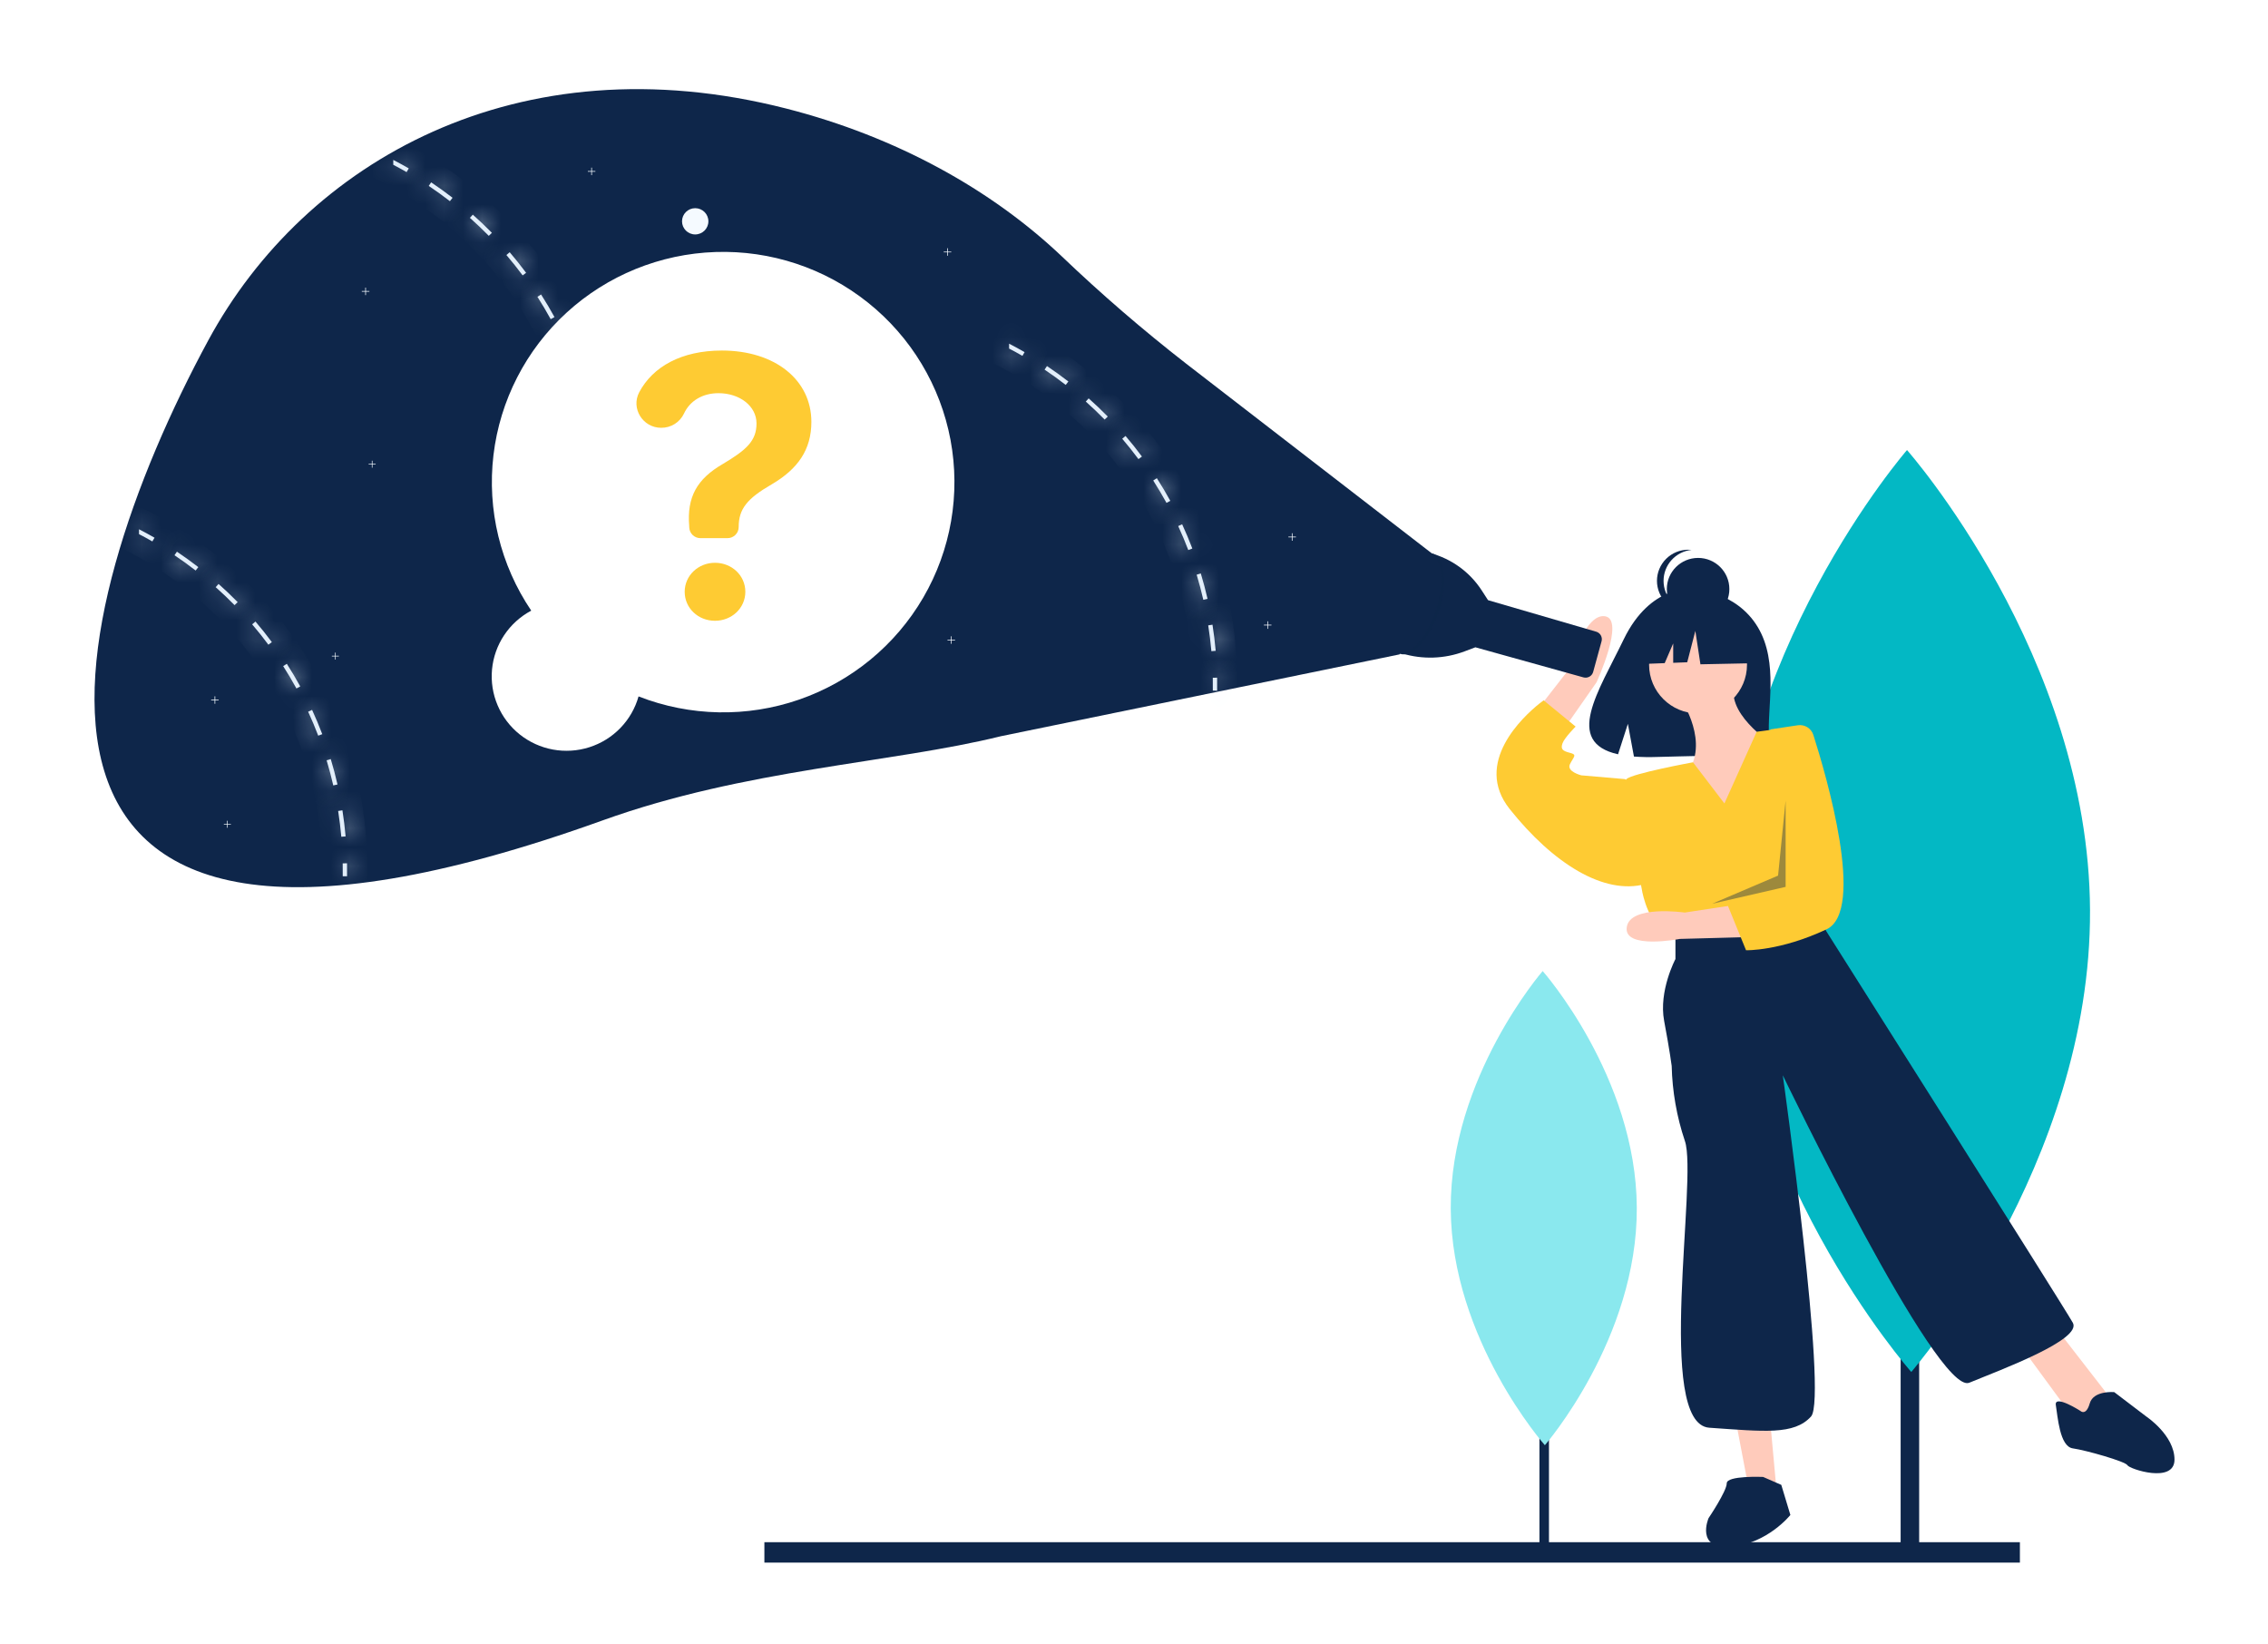 <svg width="120" height="87" viewBox="0 0 120 87" fill="none" xmlns="http://www.w3.org/2000/svg">
<g clip-path="url(#clip0_1647_11596)" filter="url(#filter0_d_1647_11596)">
<path d="M101.543 38.928H100.563V77.445H101.543V38.928Z" fill="#0E264A"/>
<path d="M110.583 43.836C110.646 57.304 101.126 68.266 101.126 68.266C101.126 68.266 91.505 57.392 91.443 43.923C91.38 30.455 100.9 19.492 100.9 19.492C100.9 19.492 110.521 30.367 110.583 43.836Z" fill="#03B8C4"/>
<path d="M81.956 57.498H81.452V77.309H81.956V57.498Z" fill="#0E264A"/>
<path d="M86.603 59.575C86.636 66.502 81.739 72.141 81.739 72.141C81.739 72.141 76.791 66.547 76.759 59.62C76.727 52.693 81.623 47.055 81.623 47.055C81.623 47.055 86.571 52.648 86.603 59.575Z" fill="#8AE8EE"/>
<path d="M93.012 28.871C91.855 26.926 89.567 26.835 89.567 26.835C89.567 26.835 87.338 26.552 85.907 29.514C84.574 32.276 82.734 34.942 85.611 35.588L86.131 33.978L86.452 35.708C86.862 35.737 87.273 35.744 87.683 35.729C90.764 35.63 93.698 35.758 93.604 34.657C93.478 33.194 94.125 30.743 93.012 28.871Z" fill="#0E264A"/>
<path d="M88.847 32.534C88.847 32.534 90.341 34.617 89.445 36.303C88.548 37.989 91.537 39.774 91.537 39.774L93.729 35.013C93.729 35.013 91.138 33.327 91.836 31.74L88.847 32.534Z" fill="#FFCBBB"/>
<path d="M89.844 33.428C91.275 33.428 92.434 32.273 92.434 30.849C92.434 29.425 91.275 28.27 89.844 28.27C88.413 28.27 87.253 29.425 87.253 30.849C87.253 32.273 88.413 33.428 89.844 33.428Z" fill="#FFCBBB"/>
<path d="M80.878 33.83L83.043 31.049C83.043 31.049 83.806 28.135 84.91 28.283C86.014 28.43 84.474 31.778 84.474 31.778L82.323 34.856L80.878 33.83Z" fill="#FFCBBB"/>
<path d="M91.836 70.82L92.534 74.49L94.029 74.887L93.63 70.522L91.836 70.82Z" fill="#FFCBBB"/>
<path d="M106.882 66.851L109.573 70.521L110.669 71.017L111.566 69.529L108.875 66.058L106.882 66.851Z" fill="#FFCBBB"/>
<path d="M91.239 38.189L89.576 36.011C89.576 36.011 86.356 36.602 86.057 36.9C85.758 37.197 86.854 42.652 86.854 42.652C86.854 42.652 87.053 44.14 87.95 44.934L88.847 45.529L96.221 44.041L96.498 40.775C96.599 39.586 96.449 38.388 96.058 37.26C95.667 36.131 95.044 35.096 94.228 34.222L92.945 34.396L91.239 38.189Z" fill="#FECB33"/>
<path d="M86.456 37.097L85.957 36.899L83.666 36.701C83.666 36.701 82.868 36.502 83.068 36.106C83.267 35.709 83.466 35.61 83.068 35.511C82.669 35.411 82.57 35.312 82.669 35.015C82.769 34.717 83.367 34.122 83.367 34.122L81.673 32.733C81.673 32.733 81.581 32.798 81.433 32.917C80.592 33.595 77.931 36.041 79.879 38.486C82.171 41.362 84.861 43.048 87.053 42.453L86.456 37.097Z" fill="#FECB33"/>
<path d="M88.648 45.032V46.42C88.648 46.42 87.751 48.107 88.05 49.694C88.349 51.281 88.449 52.074 88.449 52.074C88.481 53.424 88.716 54.761 89.146 56.041C89.844 58.025 87.552 71.018 90.442 71.216C93.331 71.415 94.926 71.613 95.823 70.621C96.719 69.629 94.328 52.57 94.328 52.57C94.328 52.57 102.499 69.53 104.193 68.836C105.886 68.142 110.171 66.555 109.673 65.662C109.175 64.769 96.62 44.933 96.62 44.933L96.221 44.04L88.648 45.032Z" fill="#0E264A"/>
<path d="M93.286 73.819C93.286 73.819 91.362 73.736 91.362 74.155C91.362 74.574 90.4 75.999 90.4 75.999C90.4 75.999 89.678 77.676 91.602 77.509C93.526 77.341 94.729 75.832 94.729 75.832L94.248 74.239L93.286 73.819Z" fill="#0E264A"/>
<path d="M110.07 70.324C110.07 70.324 108.675 69.431 108.775 70.026C108.875 70.621 108.974 72.208 109.672 72.308C110.369 72.407 112.462 73.002 112.562 73.2C112.661 73.399 115.053 74.192 115.053 72.903C115.053 71.613 113.558 70.621 113.558 70.621L111.864 69.332C111.864 69.332 110.768 69.233 110.569 69.927C110.369 70.621 110.07 70.324 110.07 70.324Z" fill="#0E264A"/>
<path d="M89.847 28.493C90.761 28.493 91.501 27.756 91.501 26.846C91.501 25.936 90.761 25.199 89.847 25.199C88.933 25.199 88.192 25.936 88.192 26.846C88.192 27.756 88.933 28.493 89.847 28.493Z" fill="#0E264A"/>
<path d="M88.019 26.412C88.019 26.005 88.17 25.612 88.443 25.31C88.717 25.008 89.093 24.817 89.499 24.774C89.441 24.768 89.383 24.765 89.325 24.765C88.886 24.765 88.465 24.938 88.155 25.247C87.845 25.556 87.67 25.975 87.67 26.412C87.67 26.848 87.845 27.267 88.155 27.576C88.465 27.885 88.886 28.058 89.325 28.058C89.383 28.058 89.441 28.055 89.499 28.049C89.093 28.006 88.717 27.815 88.443 27.513C88.17 27.21 88.019 26.818 88.019 26.412Z" fill="#0E264A"/>
<path d="M92.5 28.684L90.239 27.505L87.118 27.987L86.472 30.827L88.079 30.765L88.529 29.722V30.748L89.271 30.719L89.701 29.059L89.97 30.827L92.608 30.773L92.5 28.684Z" fill="#0E264A"/>
<path d="M92.365 45.262L88.879 45.356C88.879 45.356 85.904 45.932 86.071 44.737C86.238 43.542 89.14 43.96 89.14 43.96L92.317 43.477L92.365 45.262Z" fill="#FFCBBB"/>
<path d="M95.123 34.052C95.298 34.026 95.477 34.063 95.628 34.156C95.778 34.249 95.89 34.393 95.944 34.561C96.626 36.702 98.729 43.866 96.64 44.849C94.179 46.006 92.383 45.955 92.383 45.955L91.422 43.6L92.297 42.783L93.231 36.804L93.679 34.27L95.123 34.052Z" fill="#FECB33"/>
<path opacity="0.4" d="M94.477 38.039L94.078 42.006L90.591 43.494L94.477 42.602V38.039Z" fill="#0E264A"/>
<path d="M75.668 24.941C76.791 25.238 77.763 25.94 78.394 26.912L78.72 27.415L78.736 27.435L84.454 29.101C84.559 29.131 84.647 29.202 84.701 29.297C84.754 29.391 84.768 29.503 84.739 29.608L84.295 31.228C84.281 31.281 84.256 31.331 84.222 31.374C84.189 31.417 84.147 31.453 84.099 31.48C84.051 31.507 83.998 31.524 83.944 31.531C83.889 31.538 83.834 31.533 83.781 31.519L78.061 29.927L78.061 29.928L77.487 30.144C76.429 30.542 75.269 30.581 74.186 30.255L75.668 24.941Z" fill="#0E264A"/>
<path d="M81.69 29.641C81.744 29.457 81.507 29.225 81.159 29.124C80.812 29.023 80.487 29.091 80.433 29.275C80.379 29.459 80.616 29.69 80.963 29.791C81.31 29.892 81.636 29.825 81.69 29.641Z" fill="#0E264A"/>
<path d="M81.398 29.81C81.531 29.81 81.638 29.703 81.638 29.571C81.638 29.439 81.531 29.332 81.398 29.332C81.266 29.332 81.158 29.439 81.158 29.571C81.158 29.703 81.266 29.81 81.398 29.81Z" fill="#0E264A"/>
<path d="M76.146 28.011C76.623 26.547 76.47 25.186 75.805 24.972C75.14 24.757 74.215 25.77 73.738 27.233C73.261 28.697 73.414 30.058 74.079 30.272C74.743 30.487 75.669 29.474 76.146 28.011Z" fill="#0E264A"/>
<path opacity="0.4" d="M75.968 27.959C76.427 26.549 76.302 25.234 75.698 24.948C75.734 24.953 75.77 24.961 75.805 24.972C76.47 25.186 76.623 26.547 76.146 28.011C75.669 29.474 74.743 30.487 74.078 30.272C74.054 30.265 74.031 30.255 74.008 30.244C74.662 30.327 75.516 29.346 75.968 27.959Z" fill="#0E264A"/>
<path d="M75.744 24.947L62.767 14.927C60.472 13.142 58.27 11.242 56.169 9.235C52.469 5.725 47.447 2.919 41.601 1.425C27.395 -2.205 16.142 4.231 11.023 13.682C3.202 28.124 -2.792 51.558 31.888 39.084C39.473 36.356 47.15 36.066 52.971 34.629L74.05 30.303L75.744 24.947Z" fill="#0E264A"/>
<path d="M36.783 8.085C37.169 8.085 37.481 7.774 37.481 7.391C37.481 7.007 37.169 6.696 36.783 6.696C36.398 6.696 36.086 7.007 36.086 7.391C36.086 7.774 36.398 8.085 36.783 8.085Z" fill="#F5FAFF"/>
<path d="M50.332 8.996H50.15V8.815H50.115V8.996H49.933V9.031H50.115V9.212H50.15V9.031H50.332V8.996Z" fill="#F5FAFF"/>
<path d="M68.567 24.073H68.386V23.893H68.35V24.073H68.169V24.109H68.35V24.289H68.386V24.109H68.567V24.073Z" fill="#F5FAFF"/>
<path d="M67.273 28.733H67.091V28.553H67.056V28.733H66.874V28.769H67.056V28.95H67.091V28.769H67.273V28.733Z" fill="#F5FAFF"/>
<path d="M11.57 32.7H11.389V32.52H11.353V32.7H11.172V32.736H11.353V32.916H11.389V32.736H11.57V32.7Z" fill="#F5FAFF"/>
<path d="M19.543 11.078H19.361V10.898H19.326V11.078H19.144V11.114H19.326V11.294H19.361V11.114H19.543V11.078Z" fill="#F5FAFF"/>
<path d="M50.532 29.526H50.35V29.346H50.315V29.526H50.133V29.562H50.315V29.742H50.35V29.562H50.532V29.526Z" fill="#F5FAFF"/>
<path d="M31.501 4.731H31.319V4.551H31.284V4.731H31.102V4.767H31.284V4.948H31.319V4.767H31.501V4.731Z" fill="#F5FAFF"/>
<mask id="path-36-inside-1_1647_11596" fill="white">
<path d="M31.57 19.012L31.344 19.046C31.415 19.497 31.47 19.957 31.511 20.412L31.739 20.392C31.698 19.931 31.642 19.467 31.57 19.012Z"/>
</mask>
<path d="M31.57 19.012L31.344 19.046C31.415 19.497 31.47 19.957 31.511 20.412L31.739 20.392C31.698 19.931 31.642 19.467 31.57 19.012Z" fill="#E3EFFB"/>
<path d="M31.57 19.012L32.636 18.844L32.469 17.782L31.406 17.945L31.57 19.012ZM31.344 19.046L31.18 17.979L30.109 18.144L30.277 19.214L31.344 19.046ZM31.511 20.412L30.436 20.509L30.532 21.581L31.605 21.488L31.511 20.412ZM31.739 20.392L31.833 21.468L32.91 21.374L32.815 20.297L31.739 20.392ZM31.406 17.945L31.18 17.979L31.508 20.113L31.734 20.079L31.406 17.945ZM30.277 19.214C30.344 19.639 30.397 20.076 30.436 20.509L32.586 20.316C32.544 19.838 32.485 19.354 32.41 18.879L30.277 19.214ZM31.605 21.488L31.833 21.468L31.646 19.317L31.418 19.337L31.605 21.488ZM32.815 20.297C32.772 19.812 32.712 19.324 32.636 18.844L30.504 19.18C30.571 19.61 30.625 20.05 30.664 20.488L32.815 20.297Z" fill="#E3EFFB" mask="url(#path-36-inside-1_1647_11596)"/>
<mask id="path-38-inside-2_1647_11596" fill="white">
<path d="M30.951 16.3L30.731 16.366C30.864 16.803 30.983 17.25 31.083 17.695L31.307 17.645C31.205 17.194 31.084 16.742 30.951 16.3Z"/>
</mask>
<path d="M30.951 16.3L30.731 16.366C30.864 16.803 30.983 17.25 31.083 17.695L31.307 17.645C31.205 17.194 31.084 16.742 30.951 16.3Z" fill="#E3EFFB"/>
<path d="M30.951 16.3L31.984 15.988L31.672 14.953L30.637 15.267L30.951 16.3ZM30.731 16.366L30.418 15.333L29.385 15.646L29.698 16.68L30.731 16.366ZM31.083 17.695L30.03 17.933L30.268 18.986L31.321 18.748L31.083 17.695ZM31.307 17.645L31.545 18.698L32.6 18.46L32.36 17.405L31.307 17.645ZM30.637 15.267L30.418 15.333L31.045 17.399L31.264 17.333L30.637 15.267ZM29.698 16.68C29.824 17.092 29.935 17.514 30.03 17.933L32.136 17.457C32.03 16.986 31.904 16.514 31.764 16.053L29.698 16.68ZM31.321 18.748L31.545 18.698L31.07 16.592L30.846 16.642L31.321 18.748ZM32.36 17.405C32.252 16.929 32.124 16.453 31.984 15.988L29.917 16.612C30.044 17.032 30.158 17.46 30.255 17.885L32.36 17.405Z" fill="#E3EFFB" mask="url(#path-38-inside-2_1647_11596)"/>
<mask id="path-40-inside-3_1647_11596" fill="white">
<path d="M29.964 13.699L29.755 13.794C29.947 14.21 30.126 14.636 30.288 15.063L30.503 14.983C30.338 14.551 30.158 14.119 29.964 13.699Z"/>
</mask>
<path d="M29.964 13.699L29.755 13.794C29.947 14.21 30.126 14.636 30.288 15.063L30.503 14.983C30.338 14.551 30.158 14.119 29.964 13.699Z" fill="#E3EFFB"/>
<path d="M29.964 13.699L30.943 13.245L30.492 12.271L29.515 12.717L29.964 13.699ZM29.755 13.794L29.306 12.813L28.322 13.263L28.775 14.246L29.755 13.794ZM30.288 15.063L29.28 15.447L29.662 16.451L30.668 16.074L30.288 15.063ZM30.503 14.983L30.882 15.993L31.898 15.612L31.512 14.598L30.503 14.983ZM29.515 12.717L29.306 12.813L30.204 14.776L30.413 14.681L29.515 12.717ZM28.775 14.246C28.956 14.64 29.126 15.044 29.28 15.447L31.297 14.679C31.126 14.229 30.937 13.78 30.736 13.343L28.775 14.246ZM30.668 16.074L30.882 15.993L30.124 13.972L29.909 14.052L30.668 16.074ZM31.512 14.598C31.339 14.146 31.149 13.69 30.943 13.245L28.984 14.153C29.167 14.547 29.337 14.956 29.494 15.367L31.512 14.598Z" fill="#E3EFFB" mask="url(#path-40-inside-3_1647_11596)"/>
<mask id="path-42-inside-4_1647_11596" fill="white">
<path d="M28.628 11.262L28.435 11.384C28.681 11.768 28.917 12.167 29.137 12.567L29.338 12.458C29.117 12.053 28.878 11.65 28.628 11.262Z"/>
</mask>
<path d="M28.628 11.262L28.435 11.384C28.681 11.768 28.917 12.167 29.137 12.567L29.338 12.458C29.117 12.053 28.878 11.65 28.628 11.262Z" fill="#E3EFFB"/>
<path d="M28.628 11.262L29.537 10.679L28.959 9.777L28.052 10.349L28.628 11.262ZM28.435 11.384L27.859 10.471L26.941 11.05L27.526 11.965L28.435 11.384ZM29.137 12.567L28.19 13.086L28.707 14.028L29.651 13.516L29.137 12.567ZM29.338 12.458L29.852 13.407L30.805 12.891L30.285 11.94L29.338 12.458ZM28.052 10.349L27.859 10.471L29.011 12.297L29.204 12.175L28.052 10.349ZM27.526 11.965C27.759 12.329 27.982 12.707 28.19 13.086L30.083 12.048C29.852 11.627 29.604 11.208 29.345 10.802L27.526 11.965ZM29.651 13.516L29.852 13.407L28.823 11.509L28.622 11.618L29.651 13.516ZM30.285 11.94C30.052 11.513 29.8 11.089 29.537 10.679L27.719 11.844C27.955 12.212 28.182 12.594 28.391 12.976L30.285 11.94Z" fill="#E3EFFB" mask="url(#path-42-inside-4_1647_11596)"/>
<mask id="path-44-inside-5_1647_11596" fill="white">
<path d="M26.968 9.026L26.794 9.174C27.091 9.521 27.38 9.884 27.653 10.251L27.836 10.115C27.561 9.744 27.269 9.377 26.968 9.026Z"/>
</mask>
<path d="M26.968 9.026L26.794 9.174C27.091 9.521 27.38 9.884 27.653 10.251L27.836 10.115C27.561 9.744 27.269 9.377 26.968 9.026Z" fill="#E3EFFB"/>
<path d="M26.968 9.026L27.788 8.324L27.089 7.509L26.27 8.203L26.968 9.026ZM26.794 9.174L26.096 8.351L25.269 9.052L25.974 9.876L26.794 9.174ZM27.653 10.251L26.787 10.896L27.43 11.76L28.296 11.119L27.653 10.251ZM27.836 10.115L28.479 10.983L29.346 10.34L28.703 9.472L27.836 10.115ZM26.27 8.203L26.096 8.351L27.492 9.998L27.666 9.85L26.27 8.203ZM25.974 9.876C26.254 10.204 26.528 10.547 26.787 10.896L28.519 9.607C28.232 9.221 27.928 8.839 27.614 8.472L25.974 9.876ZM28.296 11.119L28.479 10.983L27.193 9.248L27.01 9.384L28.296 11.119ZM28.703 9.472C28.414 9.082 28.106 8.695 27.788 8.324L26.149 9.729C26.433 10.06 26.709 10.407 26.969 10.758L28.703 9.472Z" fill="#E3EFFB" mask="url(#path-44-inside-5_1647_11596)"/>
<mask id="path-46-inside-6_1647_11596" fill="white">
<path d="M25.016 7.038L24.863 7.208C25.206 7.512 25.542 7.833 25.862 8.159L26.026 7.999C25.702 7.669 25.363 7.346 25.016 7.038Z"/>
</mask>
<path d="M25.016 7.038L24.863 7.208C25.206 7.512 25.542 7.833 25.862 8.159L26.026 7.999C25.702 7.669 25.363 7.346 25.016 7.038Z" fill="#E3EFFB"/>
<path d="M25.016 7.038L25.732 6.23L24.93 5.519L24.213 6.316L25.016 7.038ZM24.863 7.208L24.06 6.486L23.334 7.294L24.146 8.015L24.863 7.208ZM25.862 8.159L25.091 8.915L25.843 9.682L26.614 8.933L25.862 8.159ZM26.026 7.999L26.778 8.774L27.556 8.018L26.797 7.243L26.026 7.999ZM24.213 6.316L24.06 6.486L25.666 7.929L25.819 7.76L24.213 6.316ZM24.146 8.015C24.47 8.302 24.788 8.605 25.091 8.915L26.633 7.403C26.296 7.06 25.942 6.722 25.58 6.401L24.146 8.015ZM26.614 8.933L26.778 8.774L25.274 7.225L25.11 7.384L26.614 8.933ZM26.797 7.243C26.456 6.895 26.098 6.555 25.732 6.23L24.299 7.846C24.627 8.136 24.949 8.443 25.255 8.755L26.797 7.243Z" fill="#E3EFFB" mask="url(#path-46-inside-6_1647_11596)"/>
<mask id="path-48-inside-7_1647_11596" fill="white">
<path d="M22.813 5.329L22.685 5.518C23.065 5.772 23.442 6.044 23.804 6.325L23.945 6.145C23.578 5.862 23.198 5.587 22.813 5.329Z"/>
</mask>
<path d="M22.813 5.329L22.685 5.518C23.065 5.772 23.442 6.044 23.804 6.325L23.945 6.145C23.578 5.862 23.198 5.587 22.813 5.329Z" fill="#E3EFFB"/>
<path d="M22.813 5.329L23.414 4.432L22.525 3.836L21.921 4.721L22.813 5.329ZM22.685 5.518L21.793 4.909L21.179 5.809L22.084 6.415L22.685 5.518ZM23.804 6.325L23.142 7.178L23.988 7.835L24.651 6.993L23.804 6.325ZM23.945 6.145L24.793 6.814L25.467 5.958L24.606 5.292L23.945 6.145ZM21.921 4.721L21.793 4.909L23.576 6.126L23.705 5.937L21.921 4.721ZM22.084 6.415C22.444 6.655 22.8 6.912 23.142 7.178L24.465 5.472C24.084 5.176 23.687 4.889 23.285 4.621L22.084 6.415ZM24.651 6.993L24.793 6.814L23.097 5.477L22.956 5.657L24.651 6.993ZM24.606 5.292C24.22 4.993 23.82 4.704 23.414 4.432L22.212 6.226C22.576 6.47 22.937 6.73 23.285 6.999L24.606 5.292Z" fill="#E3EFFB" mask="url(#path-48-inside-7_1647_11596)"/>
<mask id="path-50-inside-8_1647_11596" fill="white">
<path d="M20.808 4.143V4.4C21.046 4.524 21.282 4.654 21.513 4.787L21.628 4.59C21.359 4.435 21.085 4.286 20.808 4.143Z"/>
</mask>
<path d="M20.808 4.143V4.4C21.046 4.524 21.282 4.654 21.513 4.787L21.628 4.59C21.359 4.435 21.085 4.286 20.808 4.143Z" fill="#E3EFFB"/>
<path d="M20.808 4.143L21.303 3.184L19.728 2.37V4.143H20.808ZM20.808 4.4H19.728V5.056L20.309 5.358L20.808 4.4ZM21.513 4.787L20.975 5.723L21.907 6.259L22.447 5.329L21.513 4.787ZM21.628 4.59L22.561 5.132L23.105 4.194L22.166 3.654L21.628 4.59ZM19.728 4.143V4.4H21.887V4.143H19.728ZM20.309 5.358C20.533 5.474 20.756 5.597 20.975 5.723L22.051 3.851C21.808 3.712 21.559 3.575 21.306 3.443L20.309 5.358ZM22.447 5.329L22.561 5.132L20.694 4.048L20.579 4.245L22.447 5.329ZM22.166 3.654C21.883 3.491 21.595 3.334 21.303 3.184L20.312 5.102C20.575 5.238 20.835 5.379 21.09 5.526L22.166 3.654Z" fill="#E3EFFB" mask="url(#path-50-inside-8_1647_11596)"/>
<mask id="path-52-inside-9_1647_11596" fill="white">
<path d="M31.586 21.819L31.816 21.814C31.82 22.045 31.82 22.276 31.816 22.502L31.587 22.499C31.591 22.275 31.591 22.046 31.586 21.819Z"/>
</mask>
<path d="M31.586 21.819L31.816 21.814C31.82 22.045 31.82 22.276 31.816 22.502L31.587 22.499C31.591 22.275 31.591 22.046 31.586 21.819Z" fill="#E3EFFB"/>
<path d="M31.586 21.819L31.567 20.739L30.488 20.759L30.507 21.838L31.586 21.819ZM31.816 21.814L32.895 21.795L32.875 20.716L31.796 20.735L31.816 21.814ZM31.816 22.502L31.8 23.582L32.879 23.599L32.896 22.52L31.816 22.502ZM31.587 22.499L30.508 22.482L30.491 23.561L31.571 23.578L31.587 22.499ZM31.606 22.898L31.835 22.894L31.796 20.735L31.567 20.739L31.606 22.898ZM30.736 21.834C30.74 22.052 30.74 22.271 30.737 22.485L32.896 22.52C32.9 22.281 32.899 22.037 32.895 21.795L30.736 21.834ZM31.833 21.423L31.604 21.419L31.571 23.578L31.8 23.582L31.833 21.423ZM32.667 22.516C32.67 22.28 32.67 22.039 32.666 21.799L30.507 21.838C30.511 22.054 30.511 22.271 30.508 22.482L32.667 22.516Z" fill="#E3EFFB" mask="url(#path-52-inside-9_1647_11596)"/>
<mask id="path-54-inside-10_1647_11596" fill="white">
<path d="M18.118 38.551L17.892 38.586C17.962 39.036 18.018 39.496 18.059 39.951L18.287 39.931C18.246 39.47 18.189 39.006 18.118 38.551Z"/>
</mask>
<path d="M18.118 38.551L17.892 38.586C17.962 39.036 18.018 39.496 18.059 39.951L18.287 39.931C18.246 39.47 18.189 39.006 18.118 38.551Z" fill="#E3EFFB"/>
<path d="M18.118 38.551L19.184 38.383L19.017 37.321L17.954 37.484L18.118 38.551ZM17.892 38.586L17.728 37.519L16.657 37.683L16.825 38.753L17.892 38.586ZM18.059 39.951L16.984 40.048L17.08 41.12L18.152 41.027L18.059 39.951ZM18.287 39.931L18.381 41.007L19.458 40.913L19.363 39.836L18.287 39.931ZM17.954 37.484L17.728 37.519L18.055 39.653L18.282 39.618L17.954 37.484ZM16.825 38.753C16.892 39.178 16.945 39.615 16.984 40.048L19.134 39.855C19.091 39.377 19.033 38.893 18.958 38.418L16.825 38.753ZM18.152 41.027L18.381 41.007L18.194 38.856L17.965 38.876L18.152 41.027ZM19.363 39.836C19.32 39.351 19.26 38.863 19.184 38.383L17.051 38.719C17.119 39.15 17.173 39.589 17.212 40.027L19.363 39.836Z" fill="#E3EFFB" mask="url(#path-54-inside-10_1647_11596)"/>
<mask id="path-56-inside-11_1647_11596" fill="white">
<path d="M17.5 35.84L17.281 35.906C17.413 36.343 17.532 36.79 17.633 37.235L17.857 37.185C17.754 36.734 17.634 36.282 17.5 35.84Z"/>
</mask>
<path d="M17.5 35.84L17.281 35.906C17.413 36.343 17.532 36.79 17.633 37.235L17.857 37.185C17.754 36.734 17.634 36.282 17.5 35.84Z" fill="#E3EFFB"/>
<path d="M17.5 35.84L18.533 35.528L18.221 34.493L17.187 34.807L17.5 35.84ZM17.281 35.906L16.968 34.873L15.934 35.187L16.248 36.22L17.281 35.906ZM17.633 37.235L16.579 37.473L16.817 38.526L17.87 38.288L17.633 37.235ZM17.857 37.185L18.094 38.238L19.15 38L18.909 36.945L17.857 37.185ZM17.187 34.807L16.968 34.873L17.594 36.939L17.813 36.873L17.187 34.807ZM16.248 36.22C16.373 36.632 16.485 37.054 16.579 37.473L18.686 36.997C18.579 36.526 18.454 36.054 18.314 35.593L16.248 36.22ZM17.87 38.288L18.094 38.238L17.619 36.132L17.395 36.182L17.87 38.288ZM18.909 36.945C18.801 36.469 18.674 35.993 18.533 35.528L16.466 36.152C16.593 36.572 16.707 37 16.804 37.425L18.909 36.945Z" fill="#E3EFFB" mask="url(#path-56-inside-11_1647_11596)"/>
<mask id="path-58-inside-12_1647_11596" fill="white">
<path d="M16.512 33.239L16.304 33.334C16.495 33.75 16.674 34.176 16.837 34.603L17.051 34.523C16.887 34.091 16.706 33.659 16.512 33.239Z"/>
</mask>
<path d="M16.512 33.239L16.304 33.334C16.495 33.75 16.674 34.176 16.837 34.603L17.051 34.523C16.887 34.091 16.706 33.659 16.512 33.239Z" fill="#E3EFFB"/>
<path d="M16.512 33.239L17.491 32.786L17.04 31.811L16.063 32.258L16.512 33.239ZM16.304 33.334L15.855 32.353L14.87 32.803L15.323 33.786L16.304 33.334ZM16.837 34.603L15.828 34.987L16.21 35.991L17.216 35.614L16.837 34.603ZM17.051 34.523L17.43 35.533L18.446 35.152L18.06 34.138L17.051 34.523ZM16.063 32.258L15.855 32.353L16.753 34.316L16.961 34.221L16.063 32.258ZM15.323 33.786C15.504 34.18 15.674 34.584 15.828 34.987L17.846 34.219C17.674 33.769 17.486 33.32 17.284 32.883L15.323 33.786ZM17.216 35.614L17.43 35.533L16.672 33.512L16.458 33.592L17.216 35.614ZM18.06 34.138C17.887 33.686 17.698 33.23 17.491 32.786L15.532 33.693C15.715 34.087 15.886 34.496 16.042 34.907L18.06 34.138Z" fill="#E3EFFB" mask="url(#path-58-inside-12_1647_11596)"/>
<mask id="path-60-inside-13_1647_11596" fill="white">
<path d="M15.176 30.801L14.983 30.923C15.229 31.308 15.465 31.706 15.684 32.106L15.886 31.997C15.665 31.592 15.425 31.19 15.176 30.801Z"/>
</mask>
<path d="M15.176 30.801L14.983 30.923C15.229 31.308 15.465 31.706 15.684 32.106L15.886 31.997C15.665 31.592 15.425 31.19 15.176 30.801Z" fill="#E3EFFB"/>
<path d="M15.176 30.801L16.085 30.218L15.507 29.316L14.6 29.888L15.176 30.801ZM14.983 30.923L14.407 30.01L13.488 30.59L14.073 31.504L14.983 30.923ZM15.684 32.106L14.738 32.625L15.254 33.567L16.199 33.055L15.684 32.106ZM15.886 31.997L16.4 32.946L17.352 32.43L16.833 31.479L15.886 31.997ZM14.6 29.888L14.407 30.01L15.559 31.836L15.752 31.714L14.6 29.888ZM14.073 31.504C14.306 31.869 14.53 32.246 14.738 32.625L16.631 31.587C16.4 31.166 16.152 30.747 15.892 30.341L14.073 31.504ZM16.199 33.055L16.4 32.946L15.371 31.048L15.17 31.157L16.199 33.055ZM16.833 31.479C16.599 31.052 16.347 30.628 16.085 30.218L14.267 31.383C14.503 31.751 14.73 32.133 14.938 32.515L16.833 31.479Z" fill="#E3EFFB" mask="url(#path-60-inside-13_1647_11596)"/>
<mask id="path-62-inside-14_1647_11596" fill="white">
<path d="M13.516 28.565L13.342 28.713C13.639 29.06 13.928 29.423 14.201 29.79L14.384 29.654C14.109 29.284 13.817 28.916 13.516 28.565Z"/>
</mask>
<path d="M13.516 28.565L13.342 28.713C13.639 29.06 13.928 29.423 14.201 29.79L14.384 29.654C14.109 29.284 13.817 28.916 13.516 28.565Z" fill="#E3EFFB"/>
<path d="M13.516 28.565L14.336 27.863L13.637 27.048L12.818 27.742L13.516 28.565ZM13.342 28.713L12.644 27.89L11.816 28.591L12.521 29.415L13.342 28.713ZM14.201 29.79L13.335 30.435L13.978 31.299L14.844 30.658L14.201 29.79ZM14.384 29.654L15.027 30.522L15.894 29.879L15.251 29.012L14.384 29.654ZM12.818 27.742L12.644 27.89L14.04 29.537L14.214 29.389L12.818 27.742ZM12.521 29.415C12.802 29.743 13.076 30.087 13.335 30.435L15.067 29.146C14.78 28.76 14.476 28.378 14.162 28.012L12.521 29.415ZM14.844 30.658L15.027 30.522L13.741 28.787L13.558 28.923L14.844 30.658ZM15.251 29.012C14.962 28.621 14.654 28.234 14.336 27.863L12.697 29.268C12.98 29.599 13.257 29.946 13.517 30.297L15.251 29.012Z" fill="#E3EFFB" mask="url(#path-62-inside-14_1647_11596)"/>
<mask id="path-64-inside-15_1647_11596" fill="white">
<path d="M11.565 26.576L11.412 26.746C11.755 27.05 12.091 27.371 12.411 27.697L12.575 27.537C12.251 27.207 11.911 26.884 11.565 26.576Z"/>
</mask>
<path d="M11.565 26.576L11.412 26.746C11.755 27.05 12.091 27.371 12.411 27.697L12.575 27.537C12.251 27.207 11.911 26.884 11.565 26.576Z" fill="#E3EFFB"/>
<path d="M11.565 26.576L12.281 25.768L11.479 25.057L10.762 25.855L11.565 26.576ZM11.412 26.746L10.609 26.024L9.883 26.832L10.695 27.553L11.412 26.746ZM12.411 27.697L11.64 28.453L12.392 29.22L13.163 28.471L12.411 27.697ZM12.575 27.537L13.327 28.312L14.105 27.556L13.346 26.782L12.575 27.537ZM10.762 25.855L10.609 26.024L12.215 27.467L12.367 27.298L10.762 25.855ZM10.695 27.553C11.019 27.84 11.337 28.143 11.64 28.453L13.181 26.941C12.845 26.598 12.491 26.26 12.129 25.939L10.695 27.553ZM13.163 28.471L13.327 28.312L11.823 26.763L11.658 26.923L13.163 28.471ZM13.346 26.782C13.005 26.433 12.646 26.093 12.281 25.768L10.848 27.384C11.176 27.675 11.498 27.981 11.804 28.293L13.346 26.782Z" fill="#E3EFFB" mask="url(#path-64-inside-15_1647_11596)"/>
<mask id="path-66-inside-16_1647_11596" fill="white">
<path d="M9.361 24.869L9.232 25.058C9.613 25.312 9.99 25.584 10.351 25.865L10.493 25.685C10.126 25.402 9.746 25.127 9.361 24.869Z"/>
</mask>
<path d="M9.361 24.869L9.232 25.058C9.613 25.312 9.99 25.584 10.351 25.865L10.493 25.685C10.126 25.402 9.746 25.127 9.361 24.869Z" fill="#E3EFFB"/>
<path d="M9.361 24.869L9.962 23.973L9.073 23.376L8.469 24.261L9.361 24.869ZM9.232 25.058L8.341 24.449L7.727 25.349L8.632 25.955L9.232 25.058ZM10.351 25.865L9.69 26.718L10.536 27.375L11.199 26.533L10.351 25.865ZM10.493 25.685L11.341 26.354L12.015 25.498L11.153 24.832L10.493 25.685ZM8.469 24.261L8.341 24.449L10.124 25.666L10.253 25.477L8.469 24.261ZM8.632 25.955C8.991 26.195 9.348 26.453 9.69 26.718L11.013 25.012C10.632 24.716 10.235 24.43 9.833 24.161L8.632 25.955ZM11.199 26.533L11.341 26.354L9.645 25.017L9.504 25.197L11.199 26.533ZM11.153 24.832C10.768 24.533 10.367 24.244 9.962 23.973L8.76 25.766C9.124 26.01 9.485 26.27 9.832 26.539L11.153 24.832Z" fill="#E3EFFB" mask="url(#path-66-inside-16_1647_11596)"/>
<mask id="path-68-inside-17_1647_11596" fill="white">
<path d="M7.355 23.683V23.941C7.594 24.064 7.83 24.194 8.061 24.327L8.176 24.13C7.907 23.975 7.633 23.826 7.355 23.683Z"/>
</mask>
<path d="M7.355 23.683V23.941C7.594 24.064 7.83 24.194 8.061 24.327L8.176 24.13C7.907 23.975 7.633 23.826 7.355 23.683Z" fill="#E3EFFB"/>
<path d="M7.355 23.683L7.851 22.724L6.276 21.91V23.683H7.355ZM7.355 23.941H6.276V24.596L6.857 24.898L7.355 23.941ZM8.061 24.327L7.523 25.263L8.455 25.799L8.995 24.869L8.061 24.327ZM8.176 24.13L9.109 24.672L9.653 23.735L8.714 23.194L8.176 24.13ZM6.276 23.683V23.941H8.435V23.683H6.276ZM6.857 24.898C7.081 25.014 7.303 25.137 7.523 25.263L8.599 23.391C8.356 23.252 8.107 23.115 7.854 22.983L6.857 24.898ZM8.995 24.869L9.109 24.672L7.242 23.588L7.127 23.785L8.995 24.869ZM8.714 23.194C8.431 23.031 8.143 22.874 7.851 22.724L6.86 24.642C7.123 24.778 7.382 24.919 7.637 25.066L8.714 23.194Z" fill="#E3EFFB" mask="url(#path-68-inside-17_1647_11596)"/>
<mask id="path-70-inside-18_1647_11596" fill="white">
<path d="M18.133 41.359L18.362 41.355C18.366 41.585 18.366 41.816 18.363 42.042L18.134 42.039C18.137 41.815 18.137 41.586 18.133 41.359Z"/>
</mask>
<path d="M18.133 41.359L18.362 41.355C18.366 41.585 18.366 41.816 18.363 42.042L18.134 42.039C18.137 41.815 18.137 41.586 18.133 41.359Z" fill="#E3EFFB"/>
<path d="M18.133 41.359L18.113 40.279L17.034 40.299L17.053 41.378L18.133 41.359ZM18.362 41.355L19.441 41.335L19.422 40.256L18.342 40.275L18.362 41.355ZM18.363 42.042L18.346 43.122L19.425 43.139L19.442 42.059L18.363 42.042ZM18.134 42.039L17.054 42.022L17.038 43.102L18.117 43.118L18.134 42.039ZM18.152 42.438L18.381 42.434L18.342 40.275L18.113 40.279L18.152 42.438ZM17.282 41.374C17.287 41.592 17.287 41.812 17.283 42.025L19.442 42.059C19.446 41.821 19.446 41.577 19.441 41.335L17.282 41.374ZM18.38 40.963L18.151 40.959L18.117 43.118L18.346 43.122L18.38 40.963ZM19.213 42.056C19.217 41.82 19.216 41.579 19.212 41.339L17.053 41.378C17.057 41.594 17.058 41.811 17.054 42.022L19.213 42.056Z" fill="#E3EFFB" mask="url(#path-70-inside-18_1647_11596)"/>
<mask id="path-72-inside-19_1647_11596" fill="white">
<path d="M64.153 28.732L63.927 28.767C63.998 29.217 64.054 29.678 64.095 30.133L64.323 30.113C64.282 29.652 64.225 29.188 64.153 28.732Z"/>
</mask>
<path d="M64.153 28.732L63.927 28.767C63.998 29.217 64.054 29.678 64.095 30.133L64.323 30.113C64.282 29.652 64.225 29.188 64.153 28.732Z" fill="#E3EFFB"/>
<path d="M64.153 28.732L65.22 28.564L65.052 27.502L63.99 27.665L64.153 28.732ZM63.927 28.767L63.764 27.7L62.693 27.864L62.861 28.935L63.927 28.767ZM64.095 30.133L63.019 30.229L63.116 31.302L64.188 31.208L64.095 30.133ZM64.323 30.113L64.416 31.189L65.493 31.095L65.398 30.018L64.323 30.113ZM63.99 27.665L63.764 27.7L64.091 29.834L64.317 29.799L63.99 27.665ZM62.861 28.935C62.928 29.36 62.981 29.796 63.019 30.229L65.17 30.036C65.127 29.559 65.068 29.075 64.994 28.6L62.861 28.935ZM64.188 31.208L64.416 31.189L64.229 29.038L64.001 29.057L64.188 31.208ZM65.398 30.018C65.355 29.533 65.295 29.044 65.22 28.564L63.087 28.901C63.155 29.331 63.209 29.771 63.248 30.208L65.398 30.018Z" fill="#E3EFFB" mask="url(#path-72-inside-19_1647_11596)"/>
<mask id="path-74-inside-20_1647_11596" fill="white">
<path d="M63.534 26.02L63.315 26.086C63.447 26.522 63.566 26.97 63.667 27.415L63.891 27.364C63.788 26.914 63.668 26.462 63.534 26.02Z"/>
</mask>
<path d="M63.534 26.02L63.315 26.086C63.447 26.522 63.566 26.97 63.667 27.415L63.891 27.364C63.788 26.914 63.668 26.462 63.534 26.02Z" fill="#E3EFFB"/>
<path d="M63.534 26.02L64.568 25.708L64.255 24.673L63.221 24.986L63.534 26.02ZM63.315 26.086L63.002 25.053L61.968 25.366L62.282 26.4L63.315 26.086ZM63.667 27.415L62.614 27.653L62.852 28.706L63.904 28.468L63.667 27.415ZM63.891 27.364L64.129 28.418L65.184 28.179L64.943 27.125L63.891 27.364ZM63.221 24.986L63.002 25.053L63.628 27.119L63.847 27.053L63.221 24.986ZM62.282 26.4C62.407 26.811 62.519 27.233 62.614 27.653L64.72 27.177C64.613 26.706 64.488 26.233 64.348 25.772L62.282 26.4ZM63.904 28.468L64.129 28.418L63.653 26.311L63.429 26.362L63.904 28.468ZM64.943 27.125C64.835 26.649 64.708 26.172 64.568 25.708L62.501 26.331C62.627 26.751 62.742 27.18 62.838 27.604L64.943 27.125Z" fill="#E3EFFB" mask="url(#path-74-inside-20_1647_11596)"/>
<mask id="path-76-inside-21_1647_11596" fill="white">
<path d="M62.547 23.419L62.339 23.514C62.53 23.93 62.709 24.356 62.872 24.783L63.086 24.702C62.922 24.271 62.741 23.838 62.547 23.419Z"/>
</mask>
<path d="M62.547 23.419L62.339 23.514C62.53 23.93 62.709 24.356 62.872 24.783L63.086 24.702C62.922 24.271 62.741 23.838 62.547 23.419Z" fill="#E3EFFB"/>
<path d="M62.547 23.419L63.527 22.965L63.075 21.991L62.098 22.437L62.547 23.419ZM62.339 23.514L61.89 22.532L60.906 22.982L61.358 23.966L62.339 23.514ZM62.872 24.783L61.863 25.167L62.245 26.171L63.251 25.794L62.872 24.783ZM63.086 24.702L63.465 25.713L64.481 25.332L64.095 24.318L63.086 24.702ZM62.098 22.437L61.89 22.532L62.788 24.496L62.996 24.401L62.098 22.437ZM61.358 23.966C61.54 24.359 61.709 24.764 61.863 25.167L63.881 24.398C63.71 23.949 63.521 23.5 63.319 23.063L61.358 23.966ZM63.251 25.794L63.465 25.713L62.707 23.692L62.493 23.772L63.251 25.794ZM64.095 24.318C63.923 23.866 63.733 23.41 63.527 22.965L61.568 23.873C61.75 24.267 61.921 24.676 62.077 25.087L64.095 24.318Z" fill="#E3EFFB" mask="url(#path-76-inside-21_1647_11596)"/>
<mask id="path-78-inside-22_1647_11596" fill="white">
<path d="M61.21 20.981L61.017 21.103C61.263 21.488 61.499 21.887 61.719 22.287L61.92 22.178C61.699 21.773 61.459 21.37 61.21 20.981Z"/>
</mask>
<path d="M61.21 20.981L61.017 21.103C61.263 21.488 61.499 21.887 61.719 22.287L61.92 22.178C61.699 21.773 61.459 21.37 61.21 20.981Z" fill="#E3EFFB"/>
<path d="M61.21 20.981L62.119 20.399L61.541 19.496L60.634 20.069L61.21 20.981ZM61.017 21.103L60.441 20.191L59.523 20.77L60.108 21.685L61.017 21.103ZM61.719 22.287L60.772 22.806L61.289 23.748L62.233 23.236L61.719 22.287ZM61.92 22.178L62.434 23.127L63.387 22.61L62.867 21.66L61.92 22.178ZM60.634 20.069L60.441 20.191L61.593 22.016L61.786 21.894L60.634 20.069ZM60.108 21.685C60.34 22.049 60.564 22.427 60.772 22.806L62.665 21.768C62.434 21.347 62.186 20.927 61.926 20.522L60.108 21.685ZM62.233 23.236L62.434 23.127L61.405 21.229L61.204 21.338L62.233 23.236ZM62.867 21.66C62.634 21.233 62.382 20.808 62.119 20.399L60.301 21.564C60.537 21.932 60.764 22.313 60.973 22.695L62.867 21.66Z" fill="#E3EFFB" mask="url(#path-78-inside-22_1647_11596)"/>
<mask id="path-80-inside-23_1647_11596" fill="white">
<path d="M59.552 18.746L59.377 18.894C59.674 19.241 59.963 19.604 60.236 19.971L60.42 19.835C60.145 19.464 59.853 19.097 59.552 18.746Z"/>
</mask>
<path d="M59.552 18.746L59.377 18.894C59.674 19.241 59.963 19.604 60.236 19.971L60.42 19.835C60.145 19.464 59.853 19.097 59.552 18.746Z" fill="#E3EFFB"/>
<path d="M59.552 18.746L60.371 18.044L59.673 17.228L58.854 17.923L59.552 18.746ZM59.377 18.894L58.679 18.07L57.852 18.771L58.557 19.596L59.377 18.894ZM60.236 19.971L59.37 20.615L60.013 21.48L60.879 20.838L60.236 19.971ZM60.42 19.835L61.062 20.702L61.93 20.059L61.287 19.192L60.42 19.835ZM58.854 17.923L58.679 18.07L60.075 19.717L60.25 19.57L58.854 17.923ZM58.557 19.596C58.837 19.923 59.111 20.267 59.37 20.615L61.102 19.327C60.815 18.941 60.511 18.559 60.198 18.192L58.557 19.596ZM60.879 20.838L61.062 20.702L59.777 18.968L59.594 19.104L60.879 20.838ZM61.287 19.192C60.997 18.802 60.69 18.415 60.371 18.044L58.732 19.449C59.016 19.78 59.292 20.127 59.553 20.478L61.287 19.192Z" fill="#E3EFFB" mask="url(#path-80-inside-23_1647_11596)"/>
<mask id="path-82-inside-24_1647_11596" fill="white">
<path d="M57.601 16.758L57.449 16.927C57.791 17.232 58.127 17.552 58.447 17.879L58.612 17.719C58.288 17.389 57.948 17.065 57.601 16.758Z"/>
</mask>
<path d="M57.601 16.758L57.449 16.927C57.791 17.232 58.127 17.552 58.447 17.879L58.612 17.719C58.288 17.389 57.948 17.065 57.601 16.758Z" fill="#E3EFFB"/>
<path d="M57.601 16.758L58.317 15.95L57.515 15.239L56.798 16.036L57.601 16.758ZM57.449 16.927L56.646 16.206L55.92 17.013L56.732 17.735L57.449 16.927ZM58.447 17.879L57.676 18.634L58.428 19.402L59.199 18.653L58.447 17.879ZM58.612 17.719L59.364 18.493L60.142 17.738L59.382 16.963L58.612 17.719ZM56.798 16.036L56.646 16.206L58.252 17.649L58.404 17.48L56.798 16.036ZM56.732 17.735C57.056 18.022 57.373 18.325 57.676 18.634L59.218 17.123C58.881 16.779 58.528 16.442 58.166 16.12L56.732 17.735ZM59.199 18.653L59.364 18.493L57.859 16.945L57.695 17.104L59.199 18.653ZM59.382 16.963C59.041 16.615 58.683 16.274 58.317 15.95L56.885 17.566C57.213 17.856 57.534 18.162 57.841 18.475L59.382 16.963Z" fill="#E3EFFB" mask="url(#path-82-inside-24_1647_11596)"/>
<mask id="path-84-inside-25_1647_11596" fill="white">
<path d="M55.396 15.049L55.268 15.237C55.648 15.492 56.025 15.764 56.387 16.045L56.528 15.865C56.161 15.581 55.781 15.307 55.396 15.049Z"/>
</mask>
<path d="M55.396 15.049L55.268 15.237C55.648 15.492 56.025 15.764 56.387 16.045L56.528 15.865C56.161 15.581 55.781 15.307 55.396 15.049Z" fill="#E3EFFB"/>
<path d="M55.396 15.049L55.997 14.152L55.108 13.556L54.504 14.441L55.396 15.049ZM55.268 15.237L54.376 14.629L53.762 15.528L54.667 16.134L55.268 15.237ZM56.387 16.045L55.725 16.898L56.571 17.554L57.234 16.713L56.387 16.045ZM56.528 15.865L57.376 16.533L58.05 15.678L57.189 15.011L56.528 15.865ZM54.504 14.441L54.376 14.629L56.159 15.846L56.288 15.657L54.504 14.441ZM54.667 16.134C55.027 16.375 55.383 16.632 55.725 16.898L57.048 15.192C56.667 14.896 56.27 14.609 55.868 14.34L54.667 16.134ZM57.234 16.713L57.376 16.533L55.68 15.197L55.539 15.376L57.234 16.713ZM57.189 15.011C56.803 14.713 56.403 14.424 55.997 14.152L54.795 15.945C55.159 16.189 55.52 16.45 55.868 16.719L57.189 15.011Z" fill="#E3EFFB" mask="url(#path-84-inside-25_1647_11596)"/>
<mask id="path-86-inside-26_1647_11596" fill="white">
<path d="M53.391 13.864V14.122C53.629 14.246 53.865 14.376 54.096 14.509L54.211 14.312C53.942 14.157 53.668 14.008 53.391 13.864Z"/>
</mask>
<path d="M53.391 13.864V14.122C53.629 14.246 53.865 14.376 54.096 14.509L54.211 14.312C53.942 14.157 53.668 14.008 53.391 13.864Z" fill="#E3EFFB"/>
<path d="M53.391 13.864L53.886 12.905L52.311 12.091V13.864H53.391ZM53.391 14.122H52.311V14.777L52.892 15.08L53.391 14.122ZM54.096 14.509L53.558 15.445L54.49 15.981L55.03 15.051L54.096 14.509ZM54.211 14.312L55.144 14.854L55.688 13.916L54.749 13.376L54.211 14.312ZM52.311 13.864V14.122H54.47V13.864H52.311ZM52.892 15.08C53.116 15.196 53.339 15.319 53.558 15.445L54.634 13.573C54.391 13.433 54.142 13.296 53.889 13.165L52.892 15.08ZM55.03 15.051L55.144 14.854L53.277 13.77L53.163 13.967L55.03 15.051ZM54.749 13.376C54.466 13.213 54.178 13.056 53.886 12.905L52.895 14.823C53.158 14.959 53.418 15.101 53.672 15.247L54.749 13.376Z" fill="#E3EFFB" mask="url(#path-86-inside-26_1647_11596)"/>
<mask id="path-88-inside-27_1647_11596" fill="white">
<path d="M64.169 31.539L64.398 31.535C64.402 31.765 64.403 31.997 64.399 32.223L64.17 32.219C64.173 31.996 64.173 31.767 64.169 31.539Z"/>
</mask>
<path d="M64.169 31.539L64.398 31.535C64.402 31.765 64.403 31.997 64.399 32.223L64.17 32.219C64.173 31.996 64.173 31.767 64.169 31.539Z" fill="#E3EFFB"/>
<path d="M64.169 31.539L64.149 30.46L63.07 30.48L63.09 31.559L64.169 31.539ZM64.398 31.535L65.477 31.515L65.458 30.436L64.379 30.456L64.398 31.535ZM64.399 32.223L64.382 33.303L65.461 33.319L65.478 32.24L64.399 32.223ZM64.17 32.219L63.09 32.203L63.074 33.282L64.153 33.299L64.17 32.219ZM64.189 32.619L64.418 32.614L64.379 30.456L64.149 30.46L64.189 32.619ZM63.319 31.555C63.323 31.773 63.323 31.992 63.32 32.206L65.478 32.24C65.482 32.001 65.482 31.758 65.477 31.515L63.319 31.555ZM64.416 31.144L64.187 31.14L64.153 33.299L64.382 33.303L64.416 31.144ZM65.249 32.236C65.253 32 65.253 31.759 65.248 31.52L63.09 31.559C63.093 31.775 63.094 31.991 63.09 32.203L65.249 32.236Z" fill="#E3EFFB" mask="url(#path-88-inside-27_1647_11596)"/>
<path d="M19.876 20.224H19.707V20.056H19.674V20.224H19.505V20.257H19.674V20.425H19.707V20.257H19.876V20.224Z" fill="#F5FAFF"/>
<path d="M17.93 30.376H17.761V30.208H17.728V30.376H17.559V30.409H17.728V30.577H17.761V30.409H17.93V30.376Z" fill="#F5FAFF"/>
<path d="M12.216 39.273H12.047V39.105H12.014V39.273H11.845V39.305H12.014V39.474H12.047V39.305H12.216V39.273Z" fill="#F5FAFF"/>
<path d="M28.108 27.988C26.475 25.571 25.766 22.651 26.109 19.759C26.453 16.866 27.826 14.191 29.981 12.22C32.136 10.249 34.929 9.112 37.854 9.015C40.779 8.917 43.642 9.867 45.923 11.691C48.205 13.514 49.755 16.092 50.292 18.955C50.828 21.819 50.316 24.779 48.848 27.299C47.38 29.819 45.054 31.732 42.29 32.691C39.527 33.65 36.51 33.591 33.786 32.526C33.61 33.153 33.279 33.727 32.825 34.196C32.371 34.666 31.807 35.015 31.184 35.214C30.561 35.413 29.898 35.456 29.254 35.337C28.611 35.219 28.007 34.943 27.496 34.535C26.986 34.127 26.585 33.6 26.33 33C26.074 32.4 25.973 31.746 26.033 31.098C26.094 30.449 26.315 29.825 26.677 29.283C27.039 28.74 27.531 28.295 28.108 27.988Z" fill="white"/>
<path d="M38.194 14.227C40.999 14.227 42.93 15.775 42.93 18.002C42.93 19.476 42.212 20.497 40.828 21.308C39.526 22.06 39.084 22.611 39.084 23.564C39.084 23.642 39.069 23.718 39.039 23.79C39.01 23.861 38.966 23.926 38.911 23.98C38.856 24.035 38.791 24.078 38.72 24.108C38.648 24.137 38.571 24.153 38.493 24.153H37.059C36.906 24.153 36.759 24.093 36.649 23.988C36.538 23.882 36.474 23.737 36.469 23.585L36.466 23.512C36.339 21.978 36.877 21.025 38.232 20.236C39.496 19.484 40.027 19.007 40.027 18.084C40.027 17.16 39.129 16.483 38.015 16.483C37.167 16.483 36.497 16.893 36.189 17.564C36.081 17.79 35.91 17.982 35.696 18.115C35.482 18.248 35.235 18.317 34.983 18.315C34.011 18.315 33.369 17.286 33.823 16.431C34.542 15.079 36.059 14.227 38.194 14.227ZM36.227 26.99C36.227 26.134 36.945 25.456 37.828 25.456C38.718 25.456 39.436 26.126 39.436 26.99C39.436 27.854 38.718 28.524 37.828 28.524C36.937 28.524 36.227 27.854 36.227 26.99Z" fill="#FECB33"/>
<line x1="106.873" y1="77.812" x2="40.444" y2="77.812" stroke="#0E264A" stroke-width="1.08"/>
</g>
<defs>
<filter id="filter0_d_1647_11596" x="0.682" y="0.397" width="118.689" height="87.737" filterUnits="userSpaceOnUse" color-interpolation-filters="sRGB">
<feFlood flood-opacity="0" result="BackgroundImageFix"/>
<feColorMatrix in="SourceAlpha" type="matrix" values="0 0 0 0 0 0 0 0 0 0 0 0 0 0 0 0 0 0 127 0" result="hardAlpha"/>
<feOffset dy="4.318"/>
<feGaussianBlur stdDeviation="2.159"/>
<feComposite in2="hardAlpha" operator="out"/>
<feColorMatrix type="matrix" values="0 0 0 0 0 0 0 0 0 0 0 0 0 0 0 0 0 0 0.25 0"/>
<feBlend mode="normal" in2="BackgroundImageFix" result="effect1_dropShadow_1647_11596"/>
<feBlend mode="normal" in="SourceGraphic" in2="effect1_dropShadow_1647_11596" result="shape"/>
</filter>
<clipPath id="clip0_1647_11596">
<rect width="110.053" height="79.101" fill="white" transform="translate(5 0.397)"/>
</clipPath>
</defs>
</svg>

